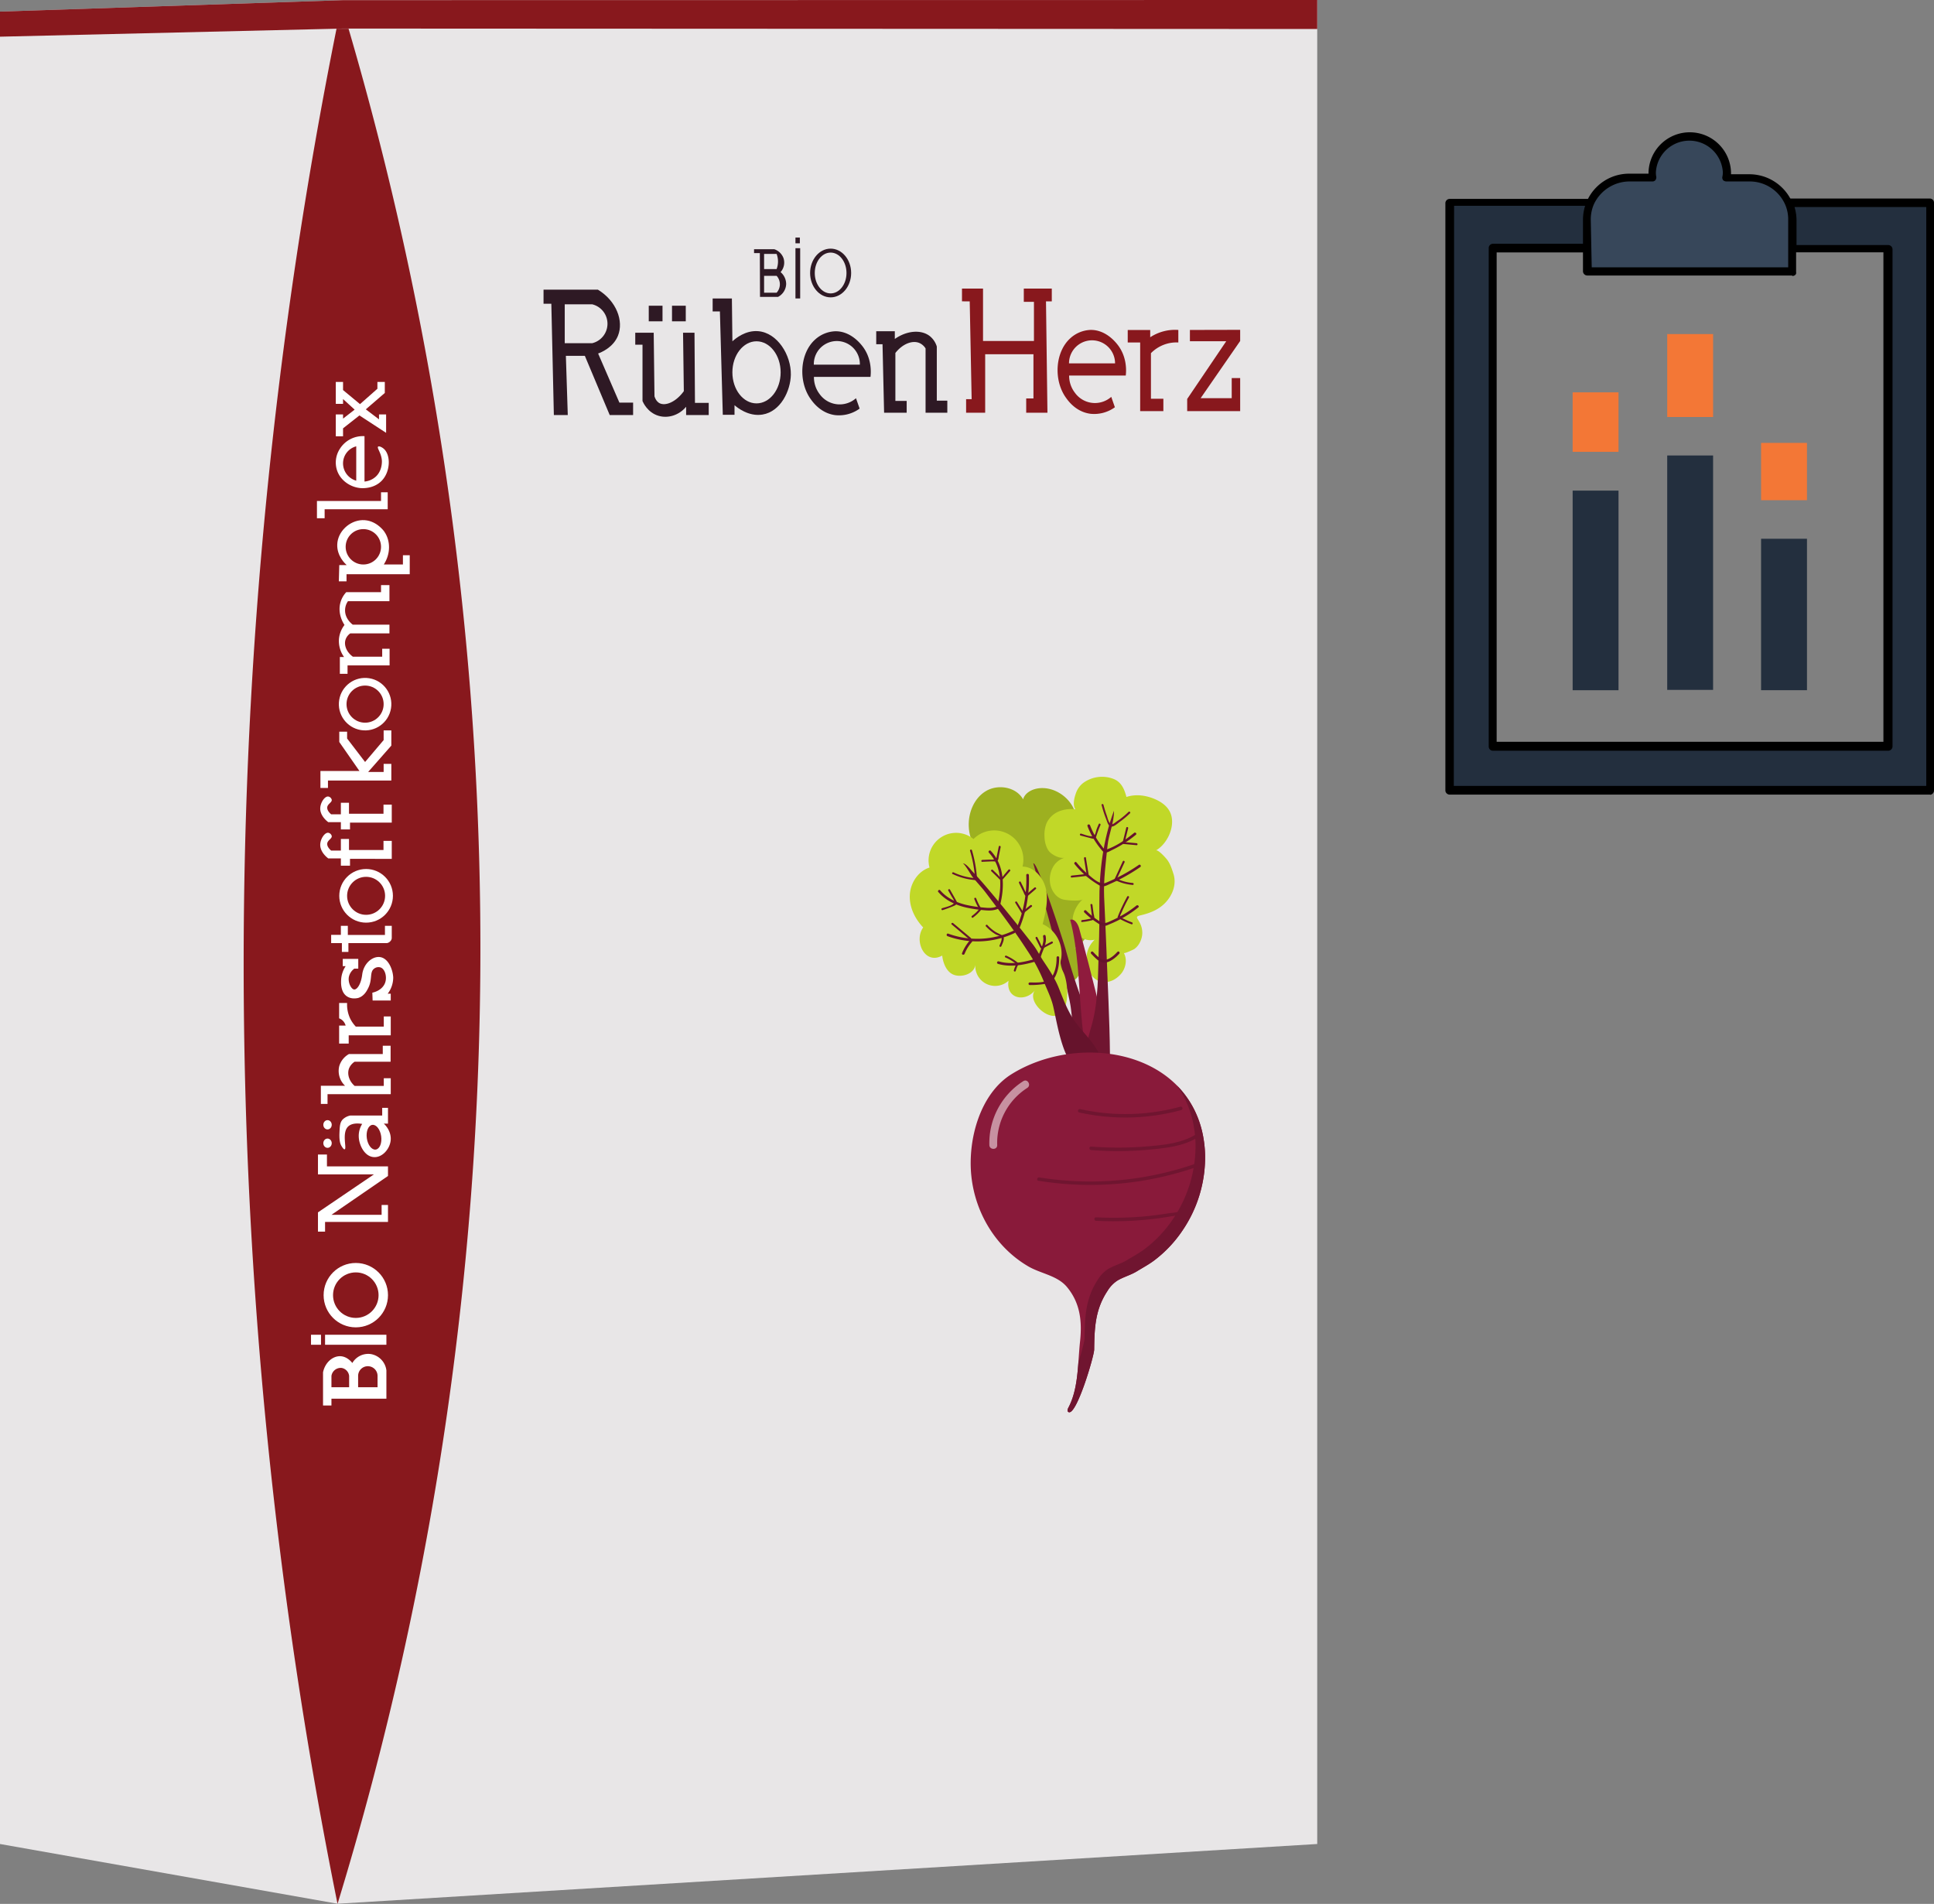 <svg xmlns="http://www.w3.org/2000/svg" viewBox="0 0 1333.89 1313"><rect x="0" y="0" width="1333.89" height="1313" fill="#808080" stroke="none"/><defs><style>.cls-1{fill:#e8e6e7;}.cls-2{fill:#88181d;}.cls-11,.cls-3{fill:#fff;}.cls-4{fill:#2e1924;}.cls-5{fill:#9db020;}.cls-6{fill:#c1d828;}.cls-7{fill:#701530;}.cls-8{fill:#8f1b3d;}.cls-9{fill:#66132c;}.cls-10{fill:#891a3a;}.cls-11{opacity:0.52;isolation:isolate;}.cls-12{fill:#232f3e;}.cls-13{fill:#37475a;}.cls-14{fill:#f37736;}</style></defs><g id="Ebene_2" data-name="Ebene 2"><g id="Ebene_1-2" data-name="Ebene 1"><g id="Ebene_2-2" data-name="Ebene 2"><g id="Ebene_1-2-2" data-name="Ebene 1-2"><polygon class="cls-1" points="908.5 1271.7 908.5 20 908.5 0.1 236.8 0.1 0 8 0 25.3 0 1271.7 232.8 1312.9 908.5 1271.7"/><path class="cls-2" d="M908.5,20l-671.7-.3c-1.6,0-3.1.1-4.7.1Q116,22.5,0,25.3V8L236.8.1,908.5,0Z"/><path class="cls-2" d="M232.1,19.8a3278.5,3278.5,0,0,0,.7,1293.2,2254.17,2254.17,0,0,0,98.4-683.7A2256.28,2256.28,0,0,0,240.4,19.8Z"/><path class="cls-3" d="M222.8,969.3h5.8v-4.7h37.9V945.1a13,13,0,0,0-10.9-11.3A12.72,12.72,0,0,0,243,940c-.5-.7-3.6-4.5-8.2-4.7-5.3-.2-10.6,4.3-12,11.1Z"/><path class="cls-2" d="M228.6,956.7h12.2v-7.8a6.28,6.28,0,0,0-5.1-5.5,6.46,6.46,0,0,0-7.1,5.5Z"/><path class="cls-2" d="M247,956.7h13.4v-7.8a6.7,6.7,0,1,0-13.4,0h0Z"/><rect class="cls-3" x="224.2" y="920.5" width="42.3" height="6.9"/><rect class="cls-3" x="214.5" y="920.5" width="6.9" height="6.9"/><circle class="cls-3" cx="245.4" cy="893.2" r="22.2"/><circle class="cls-2" cx="245.4" cy="893.2" r="15.7"/><polygon class="cls-3" points="219.3 836.1 219.3 849.4 224.2 849.4 224.2 842.7 267.6 842.7 267.6 831 263.2 831 263.2 837.8 228.6 837.8 267.6 811 267.6 804.4 225.5 804.4 225.5 796.2 219.3 796.2 219.3 809.9 257.9 809.9 219.3 836.1"/><path class="cls-3" d="M267.6,764v10.9h-2.9c.5.4,5.6,5.2,4.7,12-.8,5.7-5.7,11.3-11.3,11.1-6.4-.2-10.1-7.7-10.6-13.1a15.57,15.57,0,0,1,2.3-9.8c-3.7-.6-7.5-.4-9.8,1.9-4.4,4.5-.6,15.2-2.3,15.6-.6.2-1.5-1.2-2-2-1-1.5-1.7-3.7-1.6-8.5.2-5.3.3-7.9,2.2-10a10.37,10.37,0,0,1,5.4-2.8h21.9V764Z"/><ellipse class="cls-3" cx="225.9" cy="775.7" rx="2.9" ry="3.2"/><ellipse class="cls-3" cx="225.9" cy="788.4" rx="2.9" ry="3.2"/><ellipse class="cls-2" cx="257.95" cy="784.28" rx="5" ry="8.6" transform="translate(-106.64 43.53) rotate(-8)"/><path class="cls-3" d="M221.4,761.3h4.5v-6.7h43.6v-11h-4.8v5.3H244.6c-3.8-3.3-5.3-8.1-3.9-12a10.12,10.12,0,0,1,3.9-4.7h24.8v-11H264v5.7H240.7a14.19,14.19,0,0,0-6.7,8.3,14,14,0,0,0,4,13.6H221.3v12.5Z"/><path class="cls-3" d="M234,719.7h6.5V714h29V701h-4.8v7H245.4a22.48,22.48,0,0,1-4-5.8,22.72,22.72,0,0,1-2-10.5h-5.5v10.6a7.06,7.06,0,0,1,3.3,2.5,8,8,0,0,1,1.2,2.5h-4.5v12.4Z"/><path class="cls-3" d="M257,690h12.5v-4.7h-2.1a18.5,18.5,0,0,0,3.8-11.1c-.2-5.5-3.4-13.7-9.5-14.2-5.1-.4-11,4.6-11.9,12.2-.9,6.9-3.6,10.2-5.4,10.2-2,0-4.5-4.5-3.8-8.6a9.57,9.57,0,0,1,3.8-5.8h2.7v-6.7H236.4v5h2a19,19,0,0,0-3.1,9c-.1,1.9-.6,8.6,3.8,11.7,3.4,2.4,7.4,1.3,7.7,1.3,4.1-1.1,6.1-4.8,6.9-6.4,3.5-6.4.9-11.5,4.5-14a4.85,4.85,0,0,1,4.3-.7c3,1.1,4.3,6,3.4,9.6-.9,3.9-4.5,6.8-9.1,7.8Z"/><path class="cls-3" d="M228.5,650.4h7.3v6.1h4.5v-6.1h26.6a4.08,4.08,0,0,0,2.4-1.4,3.29,3.29,0,0,0,.9-2v-8.5h-4.7v6.3H239.9v-6.3h-4.8v6.2h-6.7v5.7Z"/><circle class="cls-3" cx="252.5" cy="617.8" r="18.5"/><circle class="cls-2" cx="252.5" cy="617.8" r="13.1"/><circle class="cls-3" cx="251.8" cy="485.6" r="18.1" transform="translate(-267.86 656.36) rotate(-80.78)"/><circle class="cls-2" cx="251.8" cy="485.6" r="12.8"/><path class="cls-3" d="M270.2,580v12.3H241.4V597h-6.3v-5h-8.7c-.5-.4-6-4.4-5.5-10.1.3-3.6,3-7.7,5.4-7.6a3,3,0,0,1,2.5,2.2c.3,1.9-2.8,2.8-3.1,5.2-.1,1.1.2,2.7,2.7,4.9h6.7v-8h5.6v7.6h23.8v-6.3h5.7Z"/><path class="cls-3" d="M270.2,555v12.3H241.4V572h-6.3v-5h-8.7c-.5-.4-6-4.4-5.5-10.1.3-3.6,3-7.7,5.4-7.6a3,3,0,0,1,2.5,2.2c.3,1.9-2.8,2.8-3.1,5.2-.1,1.1.2,2.7,2.7,4.9h6.7v-8h5.6v7.6h23.8v-6.3h5.7Z"/><polygon class="cls-3" points="221 543.4 226.2 543.4 226.2 538.3 269.9 538.3 269.9 526.8 264.6 526.8 264.6 532.4 253.9 532.4 269.9 514.2 269.9 503.7 264.6 503.7 264.6 510.4 251.8 525.5 239.4 509.3 239.4 504.6 234 504.6 234 511.7 247.9 531.7 221 531.7 221 543.4"/><path class="cls-3" d="M234.6,464.7h5.1v-5.8h29V447.4h-5.1v5.5H243.4c-4.3-3.1-6.3-7.8-5.1-11.7a8.48,8.48,0,0,1,3.3-4.4h27v-6H243.3c-.5-.4-5.4-4-5.3-10a10.92,10.92,0,0,1,2-6.2h28.6V403.5h-5.8v4.9h-24a17.07,17.07,0,0,0-4.1,7.5c-1.9,7.6,2.1,13.9,2.9,15.1a18.66,18.66,0,0,0-3.8,9.5,18.9,18.9,0,0,0,3.5,12.6h-2.9v11.6Z"/><path class="cls-3" d="M233.7,400.9H239V396h43.6V382.9h-4.7v6.4H264.7c4.7-7.2,4.8-16.2.4-22.6-.3-.5-5.9-8.3-15.2-8-8.9.3-17,7.9-17.3,16.8-.3,8,5.6,13.4,6.5,14.2H234Z"/><circle class="cls-2" cx="250.6" cy="377.1" r="12.2"/><polygon class="cls-3" points="218.6 357.4 223.9 357.4 223.9 351.2 267.4 351.2 267.4 339.5 262.8 339.5 262.8 345.5 218.6 345.5 218.6 357.4"/><path class="cls-3" d="M232.4,324.2c2.4,7.4,9.5,11.8,16.2,12.4,1.1.1,9.3.7,14.9-5.3,6-6.5,5.9-17.6,1.3-21.7-1.3-1.2-3.3-2.1-4-1.6-1.1.9,2.4,4.5,2.6,10,0,.9.1,6.6-4.1,10.6a13.35,13.35,0,0,1-7.9,3.5V300.8a18.72,18.72,0,0,0-17.1,8.9A17.32,17.32,0,0,0,232.4,324.2Z"/><path class="cls-2" d="M245.7,307.8v23.7a12.43,12.43,0,0,1-9.1-12.2A12.16,12.16,0,0,1,245.7,307.8Z"/><polygon class="cls-3" points="266.3 298.5 266.3 285.8 261.4 285.8 261.4 289.2 252.3 282.3 265.4 271 265.4 263.4 260.3 263.4 260.3 268.1 248.3 278.7 236.6 269 236.6 263.4 231.6 263.4 231.6 278.5 236.6 278.5 236.6 275.2 244.6 282.5 236.6 288.7 236.6 285.8 231.6 285.8 231.6 300.9 236.6 300.9 236.6 295.4 247.9 286.5 266.3 298.5"/><path class="cls-4" d="M374.88,209.49h5.38L382,286.25h9.6l-1.31-40.86h13.08l17.16,40.86h16.13v-8.58h-9.45l-14.68-33.88c2.25-.83,10.39-4.17,13.67-12.21,4.15-10.17-1.05-24.05-13.81-31.81H374.88Z"/><path class="cls-1" d="M389.5,209.88v26.79h19a13.8,13.8,0,0,0,0-26.79Z"/><path class="cls-4" d="M438.14,237.71h5v38.87c.45,1.05,3.47,7.84,10.89,10.13,6.72,2.07,14.33-.36,19.2-6.19v5.73h15.58v-8.42h-9.49L479,229.47h-7.9l.54,40.3c-5.49,7.56-12.75,10.45-16.84,8.24-.77-.42-2.39-1.54-3.4-4.66l-.54-43.88H438.14Z"/><rect class="cls-4" x="447.45" y="210.84" width="9.49" height="10.75"/><rect class="cls-4" x="463.49" y="210.84" width="9.49" height="10.75"/><path class="cls-4" d="M491.52,214.78h5l2,71.29h8.08v-6.63c1.65,1.44,9.6,8.06,19.32,6.45,12.56-2.08,19.32-16.44,19.53-27.44.25-13.47-9.21-29-22.57-30.06-8.72-.7-15.56,5-17.74,7l-.35-29.56H491.52Z"/><ellipse class="cls-1" cx="521.77" cy="256.78" rx="16.64" ry="21.41"/><path class="cls-4" d="M561.38,259.92h39c.27-2.21,1.32-12.72-5.93-21.65-1.45-1.79-8.19-10.08-18.56-9.81a21.9,21.9,0,0,0-13.76,5.76c-10.45,9.41-11.71,28.8-3,41,1.53,2.14,7.06,9.89,17.11,11.09a24.31,24.31,0,0,0,16.65-4.52l-2.51-7.16a17,17,0,0,1-24-1.49c-.35-.4-.69-.82-1-1.25A19.11,19.11,0,0,1,561.38,259.92Z"/><path class="cls-1" d="M561.3,251.48h31.75a15.88,15.88,0,0,0-31.75-.8C561.29,251,561.29,251.21,561.3,251.48Z"/><path class="cls-4" d="M604.34,237.4h4.34l1.09,47.25h15.57V276.5h-7.79V243.43c4.9-6.29,11.71-8.93,16.55-6.89a9.6,9.6,0,0,1,4.27,3.75v44.36h15v-8.33h-7.25V239a14.6,14.6,0,0,0-4.88-7.24c-5.89-4.56-15.63-3.9-24.08,2v-5.33H604.34Z"/><path class="cls-2" d="M668.82,207.85l1.33,67.43h-3.82v9.37h13.15V244.31h33.3v30.48h-5v9.86h14.65l-1-76.8h4V199H706.12v9.16h7v27H678V199H663.49v8.81Z"/><path class="cls-2" d="M737.39,259h39.05c.27-2.21,1.32-12.72-5.93-21.65-1.45-1.79-8.19-10.08-18.56-9.82a21.9,21.9,0,0,0-13.76,5.76c-10.45,9.42-11.71,28.81-3,41,1.53,2.14,7,9.89,17.1,11.09a24.31,24.31,0,0,0,16.65-4.52l-2.5-7.17a17,17,0,0,1-24-1.49c-.35-.4-.69-.82-1-1.25A19.14,19.14,0,0,1,737.39,259Z"/><path class="cls-1" d="M737.3,250.58h31.76a15.88,15.88,0,1,0-31.76,0Z"/><path class="cls-2" d="M777.8,236.19h8.58v47.35h16V275h-8.57V243.57a24.88,24.88,0,0,1,11-6.52,24.14,24.14,0,0,1,7.89-.86v-8.64a30.82,30.82,0,0,0-10.12.92,31.23,31.23,0,0,0-9.27,4.12v-5H777.8Z"/><polygon class="cls-2" points="820.69 227.55 820.69 235.33 845.74 235.33 818.81 275.14 818.81 283.54 855.35 283.54 855.35 260.72 849.52 260.72 849.52 274.62 828.07 274.62 855.35 235.16 855.35 227.47 820.69 227.55"/><path class="cls-4" d="M524.07,174.54h-4v-2.65h14a10.22,10.22,0,0,1,6.29,6.07,9.84,9.84,0,0,1-2,9.7,10.79,10.79,0,0,1,3.86,8.17,10.39,10.39,0,0,1-5.63,8.93H524.18Z"/><path class="cls-1" d="M527,175.12v10.45h8.63a14.59,14.59,0,0,0,0-10.45Z"/><path class="cls-1" d="M527,190.22v11.64h8.63a8.65,8.65,0,0,0,0-11.64Z"/><rect class="cls-4" x="548.63" y="171.16" width="3.26" height="34.66"/><rect class="cls-4" x="548.63" y="163.83" width="3.03" height="3.96"/><ellipse class="cls-4" cx="572.89" cy="188.27" rx="14.15" ry="16.8"/><ellipse class="cls-1" cx="572.89" cy="188.27" rx="10.94" ry="14.08"/><path class="cls-5" d="M721.25,670.42c-2.67-4.85-3.14-10.58-3.29-16.11a56.47,56.47,0,0,1-12.77,1.2c-4-.08-8.51-.87-10.83-4.15a11.24,11.24,0,0,1-1.72-5.36,23.75,23.75,0,0,1,5.94-18c-5.17.44-10.48.38-15.39-1.31s-9.36-5.21-11.19-10.06a16.85,16.85,0,0,1-.15-10.62A20.87,20.87,0,0,1,683,593.14a24.09,24.09,0,0,1-9.94-8.13,28.39,28.39,0,0,1-4.86-14.52c-.62-9.71,3.55-20.08,11.93-25s20.79-2.73,25.52,5.77c1.13-4.17,5.5-6.7,9.76-7.46,10-1.77,20.55,4.42,25,13.57s3.26,20.47-1.92,29.23a22.69,22.69,0,0,1,7.85,42c4.5,2.68,6.08,8.83,4.56,13.83s-5.54,8.91-10,11.6c3.88-2.32,5.38,8.44,5.3,9.91-.18,3.47-1.22,8.28-3.83,10.83C735.78,681.17,725.28,677.75,721.25,670.42Z"/><path class="cls-6" d="M773.66,671a12,12,0,0,1-.84,1c-7.43,8.23-18.86,6.93-22.32-4.13-2.29-7.32-1.15-14.29,4.49-19.82a11.77,11.77,0,0,1-12-4,15.2,15.2,0,0,1-2.83-12.59,21.71,21.71,0,0,1,6.66-11.31c-1.76,1.65-11.65.75-13.9.09-5.15-1.52-8.42-7.13-8.78-12.27a17.7,17.7,0,0,1,2.18-10.13,13.58,13.58,0,0,1,8.06-6.35c-3.37.89-9-2-11-4.61-2.2-3-3-7.1-3-10.6a21.05,21.05,0,0,1,1.53-8.77,16,16,0,0,1,8.32-7.88,22.56,22.56,0,0,1,11.49-1.49c-2.12-3-.71-8.21.45-11.4a15,15,0,0,1,5.22-7A22.06,22.06,0,0,1,767.51,537c5.7,2,7.93,6.94,9.4,12.63,6.33-2.13,13.4-1.19,19.55,1.44,4.24,1.82,8.3,4.59,10.38,8.71,4.51,8.9-1.37,22.07-9.62,26.73,1.51-.85,6.89,5.24,7.67,6.26,2.28,3,3.33,6.39,4.45,9.91,2.27,7.07-.55,14.67-5.7,20-4.55,4.67-10.39,7-16.63,8.48-4.43,1-2.8,1.56-1,5a14.8,14.8,0,0,1,1.8,8.06c-.28,3.78-2.26,8.06-5.47,10.25-.66.46-6.89,3.35-7.25,2.73C777.5,661.41,776.6,667,773.66,671Z"/><path class="cls-7" d="M738.42,694.06c-2.35-15.47-21.45-83.59-25.74-98.64,3-1.39,21.23,55.45,22.1,58.61a440.46,440.46,0,0,0,17.57,51.49c2.1,5.1,13.63,29.54-1,23.74C740.05,724.79,739.94,704.07,738.42,694.06Z"/><path class="cls-6" d="M733.44,670.56c3.18,6.69,4.56,23.33-2.2,28.61-7.82,6.1-23.4-8.76-17.38-16.25-6.87,8.56-20.29,5.83-18.26-6.56a13.72,13.72,0,0,1-22.91-11.21c-.52,6.69-9.9,9.3-15.28,6.93-4.78-2.1-7-8.09-7.57-13.07-12.1,6.75-19.75-10.29-13.1-19.39-5.72-6-9.63-14-9.24-22.32s5.69-16.48,13.59-19a19,19,0,0,1,30.34-19.67,20.13,20.13,0,0,1,33.82,19c8.11.15,14.53,7.74,16.18,15.68s-.32,16.15-2.29,24a22.32,22.32,0,0,1,12.74,23.9,14.08,14.08,0,0,0-.5,4.61C731.65,667.59,732.71,669,733.44,670.56Z"/><path class="cls-8" d="M738.13,634.35c3.1-1.05,5.37,2.93,6.23,6.09q6.48,23.76,12.38,47.67c3.07,12.47,6,25.26,4.66,38-1,9.14-8.3,16-11.31,3.85-2.55-10.28-3.55-21-4.42-31.55C743.9,677,743.55,655.27,738.13,634.35Z"/><path class="cls-7" d="M752.91,707.16c4.83-16.7,4.31-35.9,4.92-53.12.38-10.57.48-20.73.41-31.29-.14-21.36,2.51-43.55,10.06-63.63.23,8-3.6,16-4.42,24-1.2,11.62-2.83,23.71-2.36,35.34.47,11.83,1.16,23.66,1.56,35.49.82,24.35,2.23,48.76,2.46,73.12.07,7.85-4.57,18.33-12.3,8.88C746.43,727.62,750.28,716.26,752.91,707.16Z"/><path class="cls-9" d="M664,595.42c2.19-.16,5.59,4.45,6.86,5.77,4.43,4.63,8.59,9.53,12.72,14.43,9.73,11.55,19.17,23.35,28.46,35.24,3.16,4,5.15,8.34,8,12.55,3.91,5.8,7.68,11.59,10.26,18.08,3,7.45,5.78,15,10.26,21.75,5.62,8.41,14,15.2,18,24.65,3.46,8.16.17,18.62-10,14-11-5-15.21-18.34-18-29.1-1.53-6-2.65-12.06-4-18.08-1.44-6.56-4.32-11.84-6.74-18.09a116.67,116.67,0,0,0-11.39-21.23c-8.84-13.72-18.7-26.74-28.55-39.75-3-4-6.58-7.54-9.59-11.52C669.62,603.17,665.08,595.34,664,595.42Z"/><path class="cls-10" d="M831.17,796.74a80.47,80.47,0,0,0-1.17-12c-10.75-60.93-86.14-72.61-132.25-44-22,13.62-30.28,45.35-27.86,69.75,2.55,25.75,16.8,49.68,39.29,62.84,8.65,5.06,20.1,6.3,26.7,14.24,9.39,11.3,10.49,24.16,9,37.93-1.57,14.75-.92,31.94-8,45.26-.52,1-1,2.36-.07,3,5.32,3.67,17.77-38.33,17.84-43,.2-14.65.58-27.53,9.2-40.5a22.18,22.18,0,0,1,7-7.23c4.31-2.5,9.06-3.71,13.29-6.3s8.23-4.7,12.07-7.6a85.34,85.34,0,0,0,19-20A89.88,89.88,0,0,0,831.17,796.74Z"/><path class="cls-7" d="M831.17,796.74a80.47,80.47,0,0,0-1.17-12,67.05,67.05,0,0,0-18.32-36.2,68.42,68.42,0,0,1,11.7,28.38,79.18,79.18,0,0,1,1.18,12,90,90,0,0,1-15.95,52.37,86,86,0,0,1-19,20c-3.84,2.9-8,5.1-12.08,7.6s-9,3.8-13.29,6.3a22.42,22.42,0,0,0-7,7.24c-8.62,13-9,25.85-9.2,40.49,0,1.76-1.79,8.75-4.26,16.62-.8,10.86-2,22-6.89,31.22-.52,1-1,2.36-.07,3,5.32,3.67,17.77-38.33,17.84-43,.2-14.65.58-27.53,9.2-40.5a22.18,22.18,0,0,1,7-7.23c4.31-2.5,9.06-3.71,13.29-6.3s8.23-4.7,12.07-7.6a85.55,85.55,0,0,0,19-20A89.94,89.94,0,0,0,831.17,796.74Z"/><path class="cls-7" d="M716.18,814.29A223.63,223.63,0,0,0,827.62,804c1.44-.52.82-2.84-.64-2.31A221.12,221.12,0,0,1,716.82,812c-1.51-.25-2.16,2.06-.64,2.31Z"/><path class="cls-7" d="M752.56,793.12a239.29,239.29,0,0,0,41.64-.41c11.17-1.1,22.83-2.47,32.46-8.7,1.29-.84.09-2.91-1.21-2.07-10.1,6.54-22.68,7.67-34.38,8.67a239.2,239.2,0,0,1-38.51.11C751,790.61,751,793,752.56,793.12Z"/><path class="cls-7" d="M744.33,767.2a146.47,146.47,0,0,0,70.43-1.68,1.2,1.2,0,0,0-.64-2.31A143.71,143.71,0,0,1,745,764.89c-1.5-.34-2.14,2-.64,2.31Z"/><path class="cls-7" d="M756,841.91a233.92,233.92,0,0,0,36-.91c5.45-.56,10.89-1.32,16.28-2.26,4.16-.73,9.47-.91,12.35-4.4,1-1.18-.71-2.88-1.7-1.69-2.92,3.54-10.08,3.6-14.31,4.29q-8.57,1.38-17.2,2.1a239.2,239.2,0,0,1-31.45.48c-1.54-.08-1.54,2.31,0,2.39Z"/><path class="cls-11" d="M705.77,745.61a50.65,50.65,0,0,0-23.41,44.08c.12,3.47,5.53,3.49,5.41,0a45.14,45.14,0,0,1,20.73-39.41c2.93-1.86.22-6.54-2.73-4.67Z"/><path class="cls-9" d="M647.21,615.21c5,5.87,12.09,9.08,19.48,10.73A98.21,98.21,0,0,0,679,627.76c3.53.33,7,.3,10.14-1.42a.9.9,0,0,0-.91-1.56c-3.13,1.7-6.63,1.44-10.06,1.09a89.58,89.58,0,0,1-12-1.87c-6.77-1.64-13.15-4.66-17.72-10-.76-.89-2,.4-1.28,1.28Z"/><path class="cls-9" d="M689.53,625.16c3.44-13,3.63-27.94-6.19-38.37-.79-.85-2.07.43-1.27,1.28,9.35,9.93,9,24.22,5.72,36.61a.9.9,0,0,0,1.74.48Z"/><path class="cls-9" d="M653.5,645.62a60.2,60.2,0,0,0,46.16-2.1c1.05-.49.14-2-.91-1.56A58.43,58.43,0,0,1,654,643.89c-1.09-.4-1.56,1.34-.48,1.73Z"/><path class="cls-9" d="M702.63,641.28a86.39,86.39,0,0,0,7-37.74c0-1.15-1.85-1.16-1.81,0A84.33,84.33,0,0,1,701,640.37c-.45,1,1.1,2,1.56.91Z"/><path class="cls-9" d="M688.33,664.74c8.94,2.53,17.74.74,26.45-1.81a.9.9,0,0,0-.48-1.74c-8.39,2.46-16.87,4.25-25.49,1.81a.9.9,0,0,0-.48,1.74Z"/><path class="cls-9" d="M717.45,661.54c1-5.55,5-10.26,3.71-16.13-.25-1.13-2-.65-1.74.48,1.2,5.38-2.79,10.05-3.71,15.17-.2,1.13,1.54,1.62,1.74.48Z"/><path class="cls-9" d="M710.28,679.34a58.7,58.7,0,0,0,9.27-.62c2.32-.35,5-.53,6.51-2.51,3.35-4.29,4.55-10.52,4.46-15.83a.9.9,0,0,0-1.8,0c.07,4.47-.77,9.55-3.26,13.39-2.82,4.36-10.53,3.8-15.18,3.77a.9.9,0,0,0,0,1.8Z"/><path class="cls-9" d="M669.09,648.34a30.78,30.78,0,0,0-5.56,9c-.43,1.08,1.31,1.54,1.74.48a28.2,28.2,0,0,1,5.09-8.22c.77-.87-.5-2.15-1.27-1.28Z"/><path class="cls-9" d="M656.39,637.56l12.25,10.32c.66.56,1.62-.39,1-1L657.35,636.6c-.66-.55-1.62.4-1,1Z"/><path class="cls-9" d="M680.05,638.9a30.3,30.3,0,0,0,6.69,5.46c.85.5,3.26,1.15,3.8,1.88,1,1.33-.69,4.63-1.18,5.91-.3.81,1,1.16,1.31.36.77-2,3-5.94.55-7.43-1.68-1-3.57-1.67-5.23-2.8a29.51,29.51,0,0,1-5-4.34c-.6-.64-1.55.32-1,1Z"/><path class="cls-9" d="M650.15,627.65c2.34-.76,4.64-1.6,6.9-2.56.91-.38,2.21-.78,2.68-1.77.54-1.15-.18-2.12-.74-3.13-1.24-2.25-2.53-4.47-3.8-6.71a.68.68,0,0,0-1.17.68c.72,1.26,1.43,2.52,2.14,3.78s2.31,3.19,1.94,4.53c-.56,2-6.31,3.23-8.31,3.88-.82.26-.47,1.57.36,1.3Z"/><path class="cls-9" d="M672,620a39,39,0,0,0,3.62,7.29l.1-.82a26.22,26.22,0,0,1-5.35,5.17c-.69.51,0,1.69.69,1.17a27.62,27.62,0,0,0,5.62-5.39.71.71,0,0,0,.11-.82,36.59,36.59,0,0,1-3.49-7c-.3-.81-1.61-.46-1.3.36Z"/><path class="cls-9" d="M683.76,600.89l4.36,4.22c.58.55,1.41,1.72,2.32,1.79s1.48-.79,2-1.39c1.42-1.57,2.79-3.19,4.18-4.78.58-.65-.38-1.61-1-1L693,602.8c-.55.63-1.75,2.6-2.67,2.51-.61-.07-2-2-2.5-2.41l-3.12-3c-.62-.6-1.58.35-1,1Z"/><path class="cls-9" d="M677.51,594.32l6.52-.27c1,0,2.92.24,3.81-.4s.87-2.17,1-3l1.32-6.46c.17-.85-1.13-1.22-1.31-.36L688,588c-.16.77-.32,1.54-.47,2.31-.21,1-.1,1.61-1,2.11-1.18.64-3.09.37-4.39.42l-4.65.2c-.87,0-.87,1.39,0,1.35Z"/><path class="cls-9" d="M702.83,609c1,2,1.94,4,2.93,5.9.45.92.91,2.84,2.1,3.13.78.2,1.36-.46,1.91-.92q2.34-2,4.66-4c.67-.56-.29-1.51-.95-1l-2.92,2.47a19.12,19.12,0,0,1-1.46,1.24c-.91.59-.8.63-1.44-.21a20.13,20.13,0,0,1-1.65-3.32l-2-4.06c-.39-.78-1.56-.1-1.17.68Z"/><path class="cls-9" d="M700.24,622.62l4.41,7.17a.69.69,0,0,0,1,.22l.11-.08,5.86-4.67c.68-.54-.29-1.49-1-1L704.76,629l1.06.14L701.41,622a.68.68,0,0,0-1.17.69Z"/><path class="cls-9" d="M714.29,647.14l2.45,4.83c.34.66.68,1.91,1.52,2.19s2-.58,2.74-1l4.87-2.6c.77-.41.09-1.58-.68-1.17l-3.13,1.67c-.54.29-2.72,1.8-3.29,1.62s-1.28-2.25-1.56-2.81l-1.75-3.44c-.39-.78-1.56-.1-1.17.68Z"/><path class="cls-9" d="M693.44,660.27a32.58,32.58,0,0,1,7.93,4.9,5.58,5.58,0,0,0-.11-.82,20.68,20.68,0,0,0-2,4.84.68.68,0,0,0,1.31.36,19.33,19.33,0,0,1,1.84-4.52.68.68,0,0,0-.1-.82,34.52,34.52,0,0,0-8.21-5.11c-.79-.35-1.48.82-.68,1.17Z"/><path class="cls-9" d="M657,602.73A43.68,43.68,0,0,0,673.2,607a.7.7,0,0,0,.68-.68,89.48,89.48,0,0,0-3.53-19.95.68.68,0,0,0-1.31.36,87,87,0,0,1,3.48,19.59l.68-.68a41.87,41.87,0,0,1-15.52-4c-.78-.37-1.46.79-.68,1.17Z"/><path class="cls-9" d="M750,569.64a57.24,57.24,0,0,0,6,11.54,54.3,54.3,0,0,0,3.43,4.56c.88,1.06,1.7,2.36,3.23,2.24s3.24-1.25,4.53-1.86q2.87-1.38,5.63-3a81.28,81.28,0,0,0,10.62-7.44c.9-.73-.38-2-1.27-1.27-5.22,4.27-11.22,8.45-17.55,10.91-1,.4-2,.87-3,.18a9.48,9.48,0,0,1-1.47-1.75,54.6,54.6,0,0,1-3.56-5,55.2,55.2,0,0,1-4.77-9.58c-.42-1.08-2.16-.61-1.74.48Z"/><path class="cls-9" d="M741.22,596a61.22,61.22,0,0,0,10.09,9.94,62.28,62.28,0,0,0,5.29,3.67c1.4.86,2.79,1.86,4.51,1.65s3.61-1.33,5.2-2q3.51-1.56,6.92-3.33A127.22,127.22,0,0,0,786.39,598c1-.65.05-2.21-.91-1.55a121.14,121.14,0,0,1-23,12.46c-3.77,1.52-8.94-3.34-11.67-5.62a60.4,60.4,0,0,1-8.37-8.55c-.73-.9-2,.38-1.27,1.28Z"/><path class="cls-9" d="M747.8,629.17a53.49,53.49,0,0,0,8.84,7.18c1.27.82,2.81,2,4.39,2.2s3-.65,4.33-1.19a78.9,78.9,0,0,0,19.73-11.58c.9-.72-.38-2-1.28-1.28a76.5,76.5,0,0,1-16.61,10.14c-1.63.72-3.58,1.82-5.39,1.93s-3.19-1.08-4.65-2a51.5,51.5,0,0,1-8.08-6.65.91.91,0,0,0-1.28.13.92.92,0,0,0,0,1.15Z"/><path class="cls-9" d="M752.57,657.71c2.1,2.14,5.78,6.49,9.12,6.26,3.86-.26,7.82-3.5,10.28-6.25.78-.86-.5-2.14-1.27-1.27-2,2.23-5,4.83-8,5.45-3.33.67-6.68-3.25-8.85-5.47-.81-.83-2.09.45-1.28,1.28Z"/><path class="cls-9" d="M777.47,618.3a116.07,116.07,0,0,0-6.6,14,.68.68,0,0,0,.31.76,55,55,0,0,0,9.22,4.35c.82.3,1.17-1,.36-1.3a51.21,51.21,0,0,1-5.7-2.45,10.38,10.38,0,0,1-2.41-1.3c-.39-.79.68-2.56.91-3.09A112.54,112.54,0,0,1,778.64,619c.42-.77-.74-1.45-1.17-.69Z"/><path class="cls-9" d="M746.37,635.85a40.33,40.33,0,0,0,5-.8c.87-.21,2.6-.35,3.17-1.24s-.18-3.06-.31-4q-.39-2.87-.77-5.75c-.11-.85-1.47-.86-1.35,0,.34,2.6.69,5.21,1,7.81.1.74.26.94-.21,1.37a5.21,5.21,0,0,1-1.93.54,33.78,33.78,0,0,1-4.59.75c-.86.09-.87,1.45,0,1.36Z"/><path class="cls-9" d="M739.15,605.19q5.52-.53,11-1.25a.69.69,0,0,0,.67-.71.68.68,0,0,0,0-.14q-.93-5.75-1.87-11.47c-.14-.86-1.44-.5-1.3.36q.93,5.73,1.87,11.47l.65-.86q-5.5.72-11,1.25c-.86.08-.87,1.44,0,1.35Z"/><path class="cls-9" d="M774.45,593.93,768.86,606a.68.68,0,0,0,.25.92,32.94,32.94,0,0,0,12.13,3.36c.86.07.86-1.28,0-1.35a31.36,31.36,0,0,1-11.45-3.17l.24.92,5.59-12c.36-.79-.8-1.48-1.17-.69Z"/><path class="cls-9" d="M745.28,576.22c2.27.59,4.53,1.2,6.8,1.78.95.24,2.06.69,3,.19s1-1.43,1.32-2.35A72.32,72.32,0,0,1,759,569c.35-.79-.81-1.47-1.17-.68q-.71,1.57-1.35,3.18c-.49,1.25-.8,3.31-1.54,4.41-1.41,2.12-7.14-.45-9.31-1a.68.68,0,0,0-.36,1.31Z"/><path class="cls-9" d="M776.79,570.84q-1.26,5.19-2.54,10.37a.7.7,0,0,0,.5.84l.16,0,9,.83c.87.07.87-1.28,0-1.36l-9-.82.65.85q1.26-5.18,2.54-10.37C778.31,570.36,777,570,776.79,570.84Z"/><path class="cls-7" d="M759.82,555.33a83.43,83.43,0,0,0,3.27,10c.61,1.53,1.27,4.51,3.28,4.72s4.59-2.3,6-3.31a59.29,59.29,0,0,0,7-5.85c.63-.61-.32-1.56-1-1a58.54,58.54,0,0,1-6,5.12q-1.1.79-2.22,1.53c-.72.48-2.2,1.81-3.07,1.89-2.29.2-3.16-4.45-3.79-6.18-.86-2.39-1.59-4.83-2.24-7.29a.68.68,0,0,0-1.31.36Z"/></g></g><path class="cls-12" d="M1233.89,139.94a35,35,0,0,1,2.58,11.72v19.4h65.69v343H1029.65v-343h65.66V151.62a29.69,29.69,0,0,1,2.4-11.75h-97.53V545.14h331.28V139.92Z"/><path d="M1331.13,548H999.89a3,3,0,0,1-3-2.58h0v-.34h0V139.91a3,3,0,0,1,3-2.74h97.4a2.07,2.07,0,0,1,2.12,1.2,3,3,0,0,1,.31,2.58,26,26,0,0,0-2.16,10.57v19.57a3,3,0,0,1-2.9,3h-62.41v337.5H1299V174H1236.2a2.92,2.92,0,0,1-2.9-2.89h0V151.27a26.38,26.38,0,0,0-2.29-10.6,2.12,2.12,0,0,1,.35-2.57,2.72,2.72,0,0,1,2.16-1.19h97.37a2.89,2.89,0,0,1,3,2.74v.17h0V545a3,3,0,0,1-2.54,3.11h0Zm-328.44-6h325.87V142.78h-90.87a31.89,31.89,0,0,1,1.38,9.14V169h63.21a3,3,0,0,1,3,2.74v343a3,3,0,0,1-2.93,3h-272.7a2.89,2.89,0,0,1-2.87-2.83h0V171.06a2.91,2.91,0,0,1,2.85-2.94h62.69v-17a40.12,40.12,0,0,1,1.19-9.18h-90.62Z"/><path class="cls-13" d="M1233.89,139.94a29.37,29.37,0,0,0-26.43-17.67h-16a15.33,15.33,0,0,0,0-4.06,25.68,25.68,0,0,0-51.32-1.19h0v1.25h0c0,1.37.4,3,.4,4.06h-16.15a29.69,29.69,0,0,0-29.1,29.33V187h141.26V151.66A36.4,36.4,0,0,0,1233.89,139.94Z"/><path d="M1236.06,190H1094.79a3,3,0,0,1-3-2.79h0V151.88a31.79,31.79,0,0,1,31.47-32.11H1137v-1a28.46,28.46,0,0,1,56.89,0v1.4H1207a32.29,32.29,0,0,1,31.78,32.33v35.32c.35,1.37-1,2.51-2.59,2.51Zm-138.24-5.63h135.51V151.62a25.53,25.53,0,0,0-2.11-10.59,26.72,26.72,0,0,0-24.15-15.89h-16.48a3.54,3.54,0,0,1-2.12-.84,3,3,0,0,1-.58-2.23,13.48,13.48,0,0,0,.35-3.53,23.13,23.13,0,0,0-46.15,0,14.4,14.4,0,0,0,.28,3.53,3.37,3.37,0,0,1-.67,2.23,2.68,2.68,0,0,1-1.84.84h-16.18a27.2,27.2,0,0,0-24.33,15.65,26.1,26.1,0,0,0-2.19,10.59Z"/><rect class="cls-14" x="1084.66" y="270.58" width="31.64" height="41.04"/><rect class="cls-12" x="1084.66" y="338.35" width="31.64" height="137.66"/><rect class="cls-14" x="1149.89" y="230.38" width="31.64" height="57.21"/><rect class="cls-12" x="1149.89" y="314.12" width="31.64" height="161.65"/><rect class="cls-14" x="1214.63" y="305.44" width="31.65" height="39.52"/><rect class="cls-12" x="1214.63" y="371.55" width="31.65" height="104.44"/></g></g></svg>